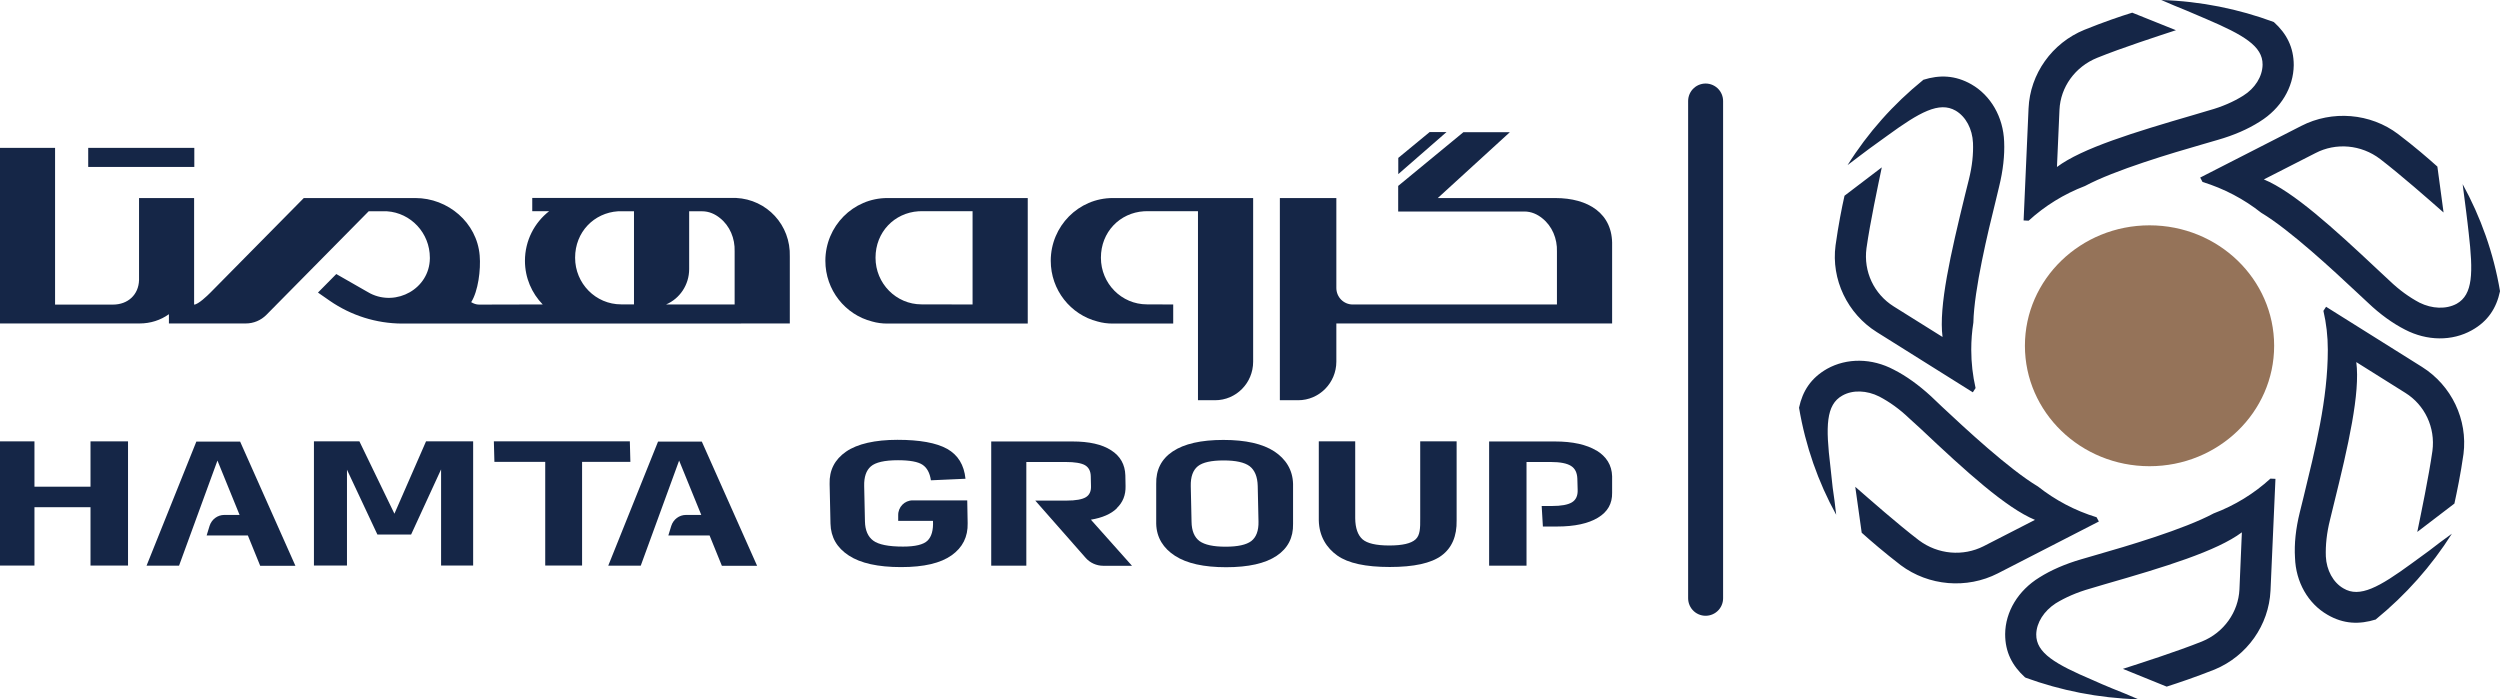 <svg xmlns="http://www.w3.org/2000/svg" width="143" height="40" viewBox="0 0 143 40" fill="none"><g id="Group 2"><g id="Group 1"><path id="Vector" d="M122.953 26.667C126.89 26.667 130.081 23.582 130.081 19.778C130.081 15.973 126.89 12.889 122.953 12.889C119.017 12.889 115.825 15.973 115.825 19.778C115.825 23.582 119.017 26.667 122.953 26.667Z" fill="#957359"></path><path id="Vector_2" d="M138.542 20.99L133.052 17.547L132.899 17.781C133.065 18.493 133.151 19.235 133.151 20C133.151 22.855 132.428 25.693 131.759 28.451L131.543 29.326C131.319 30.236 131.225 31.103 131.274 31.898C131.319 33.295 132.019 34.524 133.133 35.165C134.057 35.704 134.96 35.726 135.898 35.434L135.907 35.421C137.604 34.033 139.076 32.385 140.248 30.528C139.786 30.855 139.359 31.182 138.946 31.501C138.587 31.766 138.268 32 137.959 32.221C136.087 33.591 134.973 34.21 134.048 33.657C133.456 33.322 133.074 32.61 133.038 31.828C133.016 31.182 133.088 30.484 133.276 29.737L133.487 28.871C134.331 25.463 135.009 22.475 134.78 20.712L137.59 22.475C138.695 23.165 139.31 24.446 139.135 25.79C138.919 27.297 138.493 29.326 138.268 30.427L140.392 28.804C140.544 28.102 140.746 27.134 140.912 25.967C141.159 24.004 140.235 22.055 138.542 20.99ZM129.869 27.377C128.935 28.23 127.835 28.91 126.623 29.366C124.931 30.276 121.627 31.249 119.925 31.735L119.045 31.991C118.134 32.256 117.317 32.61 116.653 33.03C115.44 33.777 114.704 34.988 114.695 36.274C114.695 37.313 115.108 38.082 115.822 38.736C115.831 38.736 115.831 38.749 115.845 38.749C115.845 38.749 115.858 38.749 115.858 38.762C117.874 39.496 120.028 39.929 122.282 40H122.318C121.797 39.775 121.299 39.567 120.823 39.381C120.424 39.218 120.042 39.054 119.701 38.899C117.564 37.989 116.46 37.348 116.473 36.287C116.486 35.607 116.922 34.944 117.586 34.511C118.134 34.175 118.798 33.883 119.544 33.671L120.41 33.414C123.826 32.433 126.803 31.523 128.235 30.449L128.096 33.719C128.033 35.001 127.216 36.181 125.95 36.694C124.513 37.269 122.511 37.909 121.429 38.259L123.934 39.275C124.621 39.054 125.568 38.736 126.682 38.294C128.531 37.525 129.779 35.761 129.873 33.786L130.156 27.39L129.869 27.377ZM140.863 10.533C140.935 11.081 140.998 11.607 141.065 12.106C141.114 12.539 141.173 12.937 141.209 13.322C141.469 15.585 141.46 16.849 140.522 17.375C139.916 17.702 139.112 17.666 138.398 17.313C137.828 17.012 137.249 16.601 136.679 16.053L136.028 15.447C133.456 13.03 131.166 10.953 129.492 10.263L132.446 8.756C133.608 8.15 135.054 8.265 136.145 9.096C137.357 10.029 138.933 11.417 139.772 12.155L139.418 9.529C138.883 9.048 138.125 8.393 137.177 7.673C135.588 6.466 133.393 6.294 131.629 7.204L125.851 10.157L125.986 10.409C127.22 10.789 128.356 11.39 129.339 12.168C130.982 13.149 133.501 15.496 134.794 16.707L135.458 17.326C136.145 17.98 136.859 18.493 137.568 18.855C138.825 19.509 140.262 19.523 141.388 18.891C142.313 18.378 142.798 17.618 143 16.659V16.65C142.632 14.466 141.896 12.411 140.863 10.533ZM119.925 29.587C118.691 29.211 117.555 28.605 116.572 27.828C114.92 26.842 112.397 24.495 111.099 23.28L110.448 22.661C109.748 22.02 109.039 21.507 108.325 21.145C107.068 20.477 105.636 20.468 104.509 21.096C103.584 21.622 103.109 22.369 102.906 23.315V23.328C103.275 25.512 103.997 27.567 105.03 29.445C104.972 28.897 104.9 28.371 104.828 27.881C104.783 27.448 104.734 27.05 104.698 26.678C104.424 24.402 104.437 23.151 105.385 22.625C105.977 22.29 106.785 22.325 107.495 22.683C108.078 22.988 108.657 23.399 109.214 23.934L109.878 24.539C112.455 26.97 114.74 29.047 116.401 29.737L113.461 31.244C112.289 31.837 110.852 31.721 109.762 30.904C108.54 29.971 106.965 28.579 106.121 27.845L106.489 30.471C107.023 30.953 107.782 31.602 108.72 32.327C110.318 33.52 112.5 33.706 114.278 32.796L120.055 29.83L119.925 29.587ZM114.637 8.102C114.588 6.701 113.878 5.463 112.76 4.822C111.836 4.296 110.933 4.274 110.008 4.566L110 4.579C108.303 5.954 106.844 7.589 105.681 9.445C106.121 9.105 106.547 8.791 106.951 8.486C107.306 8.23 107.638 7.987 107.948 7.766C109.811 6.409 110.924 5.79 111.863 6.329C112.455 6.678 112.819 7.381 112.855 8.172C112.882 8.804 112.81 9.503 112.621 10.263L112.406 11.125C111.575 14.524 110.888 17.525 111.113 19.275L108.316 17.525C107.198 16.822 106.583 15.54 106.763 14.197C106.974 12.703 107.414 10.661 107.638 9.573L105.506 11.196C105.349 11.885 105.16 12.853 104.994 14.033C104.734 15.982 105.672 17.945 107.355 18.997L112.846 22.44L113.003 22.197C112.841 21.489 112.756 20.756 112.756 20C112.756 19.47 112.796 18.953 112.877 18.449C112.918 16.552 113.717 13.242 114.139 11.549L114.35 10.67C114.574 9.759 114.673 8.884 114.637 8.102ZM130.075 1.273L130.062 1.26C128.046 0.513 125.887 0.071 123.624 0C124.123 0.221 124.608 0.42 125.07 0.606C125.487 0.782 125.851 0.933 126.197 1.087C128.329 1.998 129.433 2.639 129.42 3.699C129.411 4.38 128.985 5.056 128.307 5.476C127.763 5.817 127.108 6.108 126.349 6.316L125.487 6.572C122.071 7.567 119.095 8.477 117.658 9.551L117.802 6.281C117.86 4.986 118.691 3.819 119.961 3.306C121.384 2.731 123.4 2.077 124.464 1.728L121.963 0.725C121.285 0.933 120.329 1.26 119.225 1.706C117.375 2.462 116.118 4.225 116.033 6.201L115.75 12.61L116.038 12.623C116.967 11.775 118.058 11.098 119.261 10.639C120.958 9.728 124.271 8.747 125.981 8.256L126.861 8C127.772 7.739 128.58 7.39 129.258 6.957C130.466 6.21 131.189 4.999 131.202 3.726C131.202 2.696 130.785 1.914 130.075 1.273Z" fill="#152647"></path></g><g id="Group"><path id="Vector_3" d="M36.027 25.246H28.249L28.28 26.42H31.187V32.35H33.295V26.42H36.058L36.027 25.246Z" fill="#152647"></path><path id="Vector_4" d="M22.561 29.385L20.558 25.246H17.957V32.35H19.847V26.867L21.588 30.577H23.515L25.23 26.849V32.35H27.064V25.246H24.369L22.561 29.385Z" fill="#152647"></path><path id="Vector_5" d="M11.234 25.252L8.383 32.356H10.242L12.438 26.344L13.704 29.454H12.83C12.444 29.454 12.107 29.707 11.988 30.079L11.82 30.628H14.178L14.883 32.363H16.897L13.735 25.259H11.227L11.234 25.252Z" fill="#152647"></path><path id="Vector_6" d="M5.177 27.839H1.971V25.246H6.10352e-05V32.35H1.971V29.012H5.177V32.35H7.323V25.246H5.177V27.839Z" fill="#152647"></path><path id="Vector_7" d="M37.643 25.252L34.792 32.356H36.651L38.846 26.344L40.113 29.454H39.239C38.853 29.454 38.516 29.707 38.397 30.079L38.229 30.628H40.587L41.291 32.363H43.306L40.144 25.259H37.636L37.643 25.252Z" fill="#152647"></path><path id="Vector_8" d="M81.236 29.643C81.242 30.211 81.229 30.615 80.974 30.849C80.718 31.088 80.213 31.202 79.464 31.202C78.716 31.202 78.204 31.082 77.936 30.849C77.668 30.609 77.524 30.211 77.518 29.643V25.246H75.435V29.763C75.454 30.678 75.884 31.347 76.501 31.782C77.119 32.218 78.117 32.432 79.495 32.432C80.874 32.432 81.859 32.218 82.452 31.782C83.044 31.347 83.338 30.672 83.319 29.763V25.246H81.236V29.643Z" fill="#152647"></path><path id="Vector_9" d="M72.89 25.82C72.223 25.385 71.256 25.164 69.977 25.164C68.698 25.164 67.738 25.385 67.083 25.82C66.428 26.256 66.116 26.88 66.135 27.681V29.959C66.154 30.754 66.547 31.366 67.214 31.795C67.888 32.23 68.861 32.445 70.133 32.445C71.406 32.445 72.372 32.23 73.021 31.795C73.663 31.366 73.982 30.754 73.963 29.959V27.681C73.944 26.88 73.551 26.256 72.89 25.82ZM71.574 30.949C71.287 31.164 70.8 31.271 70.102 31.271C69.403 31.271 68.911 31.164 68.611 30.949C68.318 30.729 68.162 30.363 68.156 29.833L68.112 27.808C68.1 27.271 68.237 26.893 68.518 26.666C68.798 26.445 69.291 26.337 69.99 26.337C70.688 26.337 71.181 26.445 71.48 26.666C71.773 26.893 71.93 27.271 71.942 27.808L71.986 29.833C71.998 30.363 71.855 30.729 71.574 30.949Z" fill="#152647"></path><path id="Vector_10" d="M91.322 25.776C90.748 25.429 89.956 25.252 88.939 25.252H85.178V32.356H87.317V26.426H88.702C89.238 26.426 89.625 26.502 89.856 26.647C90.093 26.792 90.211 27.038 90.224 27.379L90.242 28.016C90.255 28.357 90.143 28.596 89.912 28.735C89.681 28.874 89.301 28.943 88.77 28.943H88.184L88.253 30.117H89.057C90.068 30.117 90.854 29.946 91.403 29.612C91.958 29.278 92.226 28.804 92.213 28.186V27.24C92.195 26.603 91.889 26.117 91.315 25.764L91.322 25.776Z" fill="#152647"></path><path id="Vector_11" d="M52.207 28.621C51.739 28.621 51.365 29.006 51.377 29.479V29.795H53.367C53.392 30.325 53.286 30.697 53.055 30.924C52.824 31.151 52.357 31.265 51.652 31.265C50.822 31.265 50.255 31.151 49.949 30.924C49.643 30.697 49.487 30.331 49.475 29.826L49.431 27.801C49.419 27.284 49.544 26.912 49.812 26.678C50.08 26.445 50.598 26.325 51.365 26.325C52.045 26.325 52.513 26.413 52.768 26.584C53.024 26.754 53.186 27.05 53.248 27.473L55.226 27.385C55.145 26.59 54.795 26.022 54.178 25.675C53.554 25.328 52.606 25.158 51.334 25.158C50.061 25.158 49.044 25.385 48.396 25.833C47.747 26.281 47.429 26.899 47.454 27.681L47.504 29.953C47.523 30.729 47.872 31.334 48.552 31.776C49.225 32.218 50.223 32.438 51.539 32.438C52.856 32.438 53.804 32.211 54.434 31.763C55.064 31.315 55.369 30.703 55.35 29.927L55.326 28.621H52.213H52.207Z" fill="#152647"></path><path id="Vector_12" d="M63.883 29.063C64.226 28.735 64.395 28.319 64.382 27.801L64.37 27.189C64.351 26.571 64.083 26.091 63.559 25.757C63.035 25.416 62.299 25.252 61.345 25.252H56.698V32.356H58.706V26.426H60.958C61.482 26.426 61.85 26.489 62.062 26.609C62.274 26.735 62.386 26.943 62.392 27.246L62.405 27.801C62.417 28.104 62.312 28.319 62.112 28.439C61.906 28.565 61.538 28.634 61.008 28.634H59.218L62.093 31.902C62.349 32.199 62.723 32.363 63.11 32.363H64.75L62.399 29.726C63.047 29.618 63.547 29.404 63.883 29.076V29.063Z" fill="#152647"></path><path id="Vector_13" d="M81.772 7.556L79.982 9.032V9.959L82.739 7.556H81.772Z" fill="#152647"></path><path id="Vector_14" d="M88.983 11.329H82.24L86.363 7.562H83.706L79.976 10.634V12.098H87.192C87.598 12.098 87.941 12.262 88.215 12.483C88.783 12.931 89.082 13.65 89.057 14.395V17.417H77.375C76.857 17.417 76.439 16.994 76.439 16.47V11.329H73.208V22.893H74.256C75.46 22.893 76.439 21.902 76.439 20.685V18.502H92.213V14.054C92.269 12.187 90.816 11.329 88.976 11.329H88.983Z" fill="#152647"></path><path id="Vector_15" d="M62.773 18.388C63.054 18.47 63.347 18.508 63.652 18.508H67.108V17.416C67.108 17.416 65.661 17.41 65.605 17.41C64.151 17.41 62.972 16.218 62.972 14.742C62.972 13.265 64.058 12.174 65.43 12.085H65.474C65.517 12.079 65.561 12.079 65.605 12.079H68.524V22.893H69.503C70.707 22.893 71.68 21.909 71.68 20.691V11.328H63.652C61.694 11.328 60.103 12.937 60.103 14.918C60.103 16.59 61.239 17.997 62.773 18.388Z" fill="#152647"></path><path id="Vector_16" d="M58.787 18.508V11.328H50.76C48.801 11.328 47.211 12.937 47.211 14.918C47.211 16.59 48.346 17.997 49.88 18.388C50.161 18.47 50.454 18.508 50.76 18.508H55.631H58.787ZM52.712 17.41C51.259 17.41 50.08 16.218 50.08 14.742C50.08 13.265 51.165 12.174 52.538 12.085H52.581C52.625 12.079 52.669 12.079 52.712 12.079H55.631V17.416C55.631 17.416 52.768 17.41 52.712 17.41Z" fill="#152647"></path><path id="Vector_17" d="M42.102 11.322H30.445V12.079H31.412C30.569 12.735 30.027 13.764 30.027 14.918C30.027 15.896 30.42 16.773 31.044 17.416H30.258L27.401 17.423C27.239 17.423 27.089 17.366 26.952 17.284C27.351 16.653 27.507 15.435 27.438 14.615C27.282 12.729 25.623 11.328 23.758 11.328H17.377L12.032 16.741C11.87 16.905 11.333 17.423 11.103 17.423V11.328H7.953V16.022C7.928 16.855 7.323 17.423 6.456 17.423H3.15V8.458H6.10352e-05V18.502H7.99C8.608 18.502 9.188 18.312 9.662 17.972V18.502H14.059C14.502 18.502 14.926 18.325 15.238 18.009L21.089 12.085H22.13C23.503 12.174 24.588 13.328 24.588 14.742V14.786C24.563 16.514 22.679 17.543 21.182 16.786L20.945 16.653L19.236 15.675L18.188 16.735L18.868 17.208C20.084 18.047 21.519 18.502 22.997 18.508H33.532C33.532 18.508 33.563 18.508 33.576 18.508H37.661L45.177 18.502V14.678C45.233 12.868 43.867 11.41 42.102 11.322ZM36.264 12.079V17.41C35.859 17.41 35.547 17.41 35.528 17.41C34.075 17.41 32.896 16.218 32.896 14.742C32.896 13.265 33.981 12.174 35.353 12.085H35.397C35.397 12.085 35.441 12.085 35.459 12.085H36.264V12.079ZM42.021 17.416H38.098C38.878 17.082 39.42 16.3 39.42 15.391V12.085H40.156C40.562 12.085 40.905 12.249 41.179 12.47C41.747 12.918 42.046 13.637 42.021 14.382V17.416Z" fill="#152647"></path><path id="Vector_18" d="M11.115 8.458H5.046V9.549H11.115V8.458Z" fill="#152647"></path></g><path id="Line 1" d="M97.561 5.778L97.561 34.222" stroke="#152647" stroke-width="2" stroke-linecap="round"></path></g></svg>